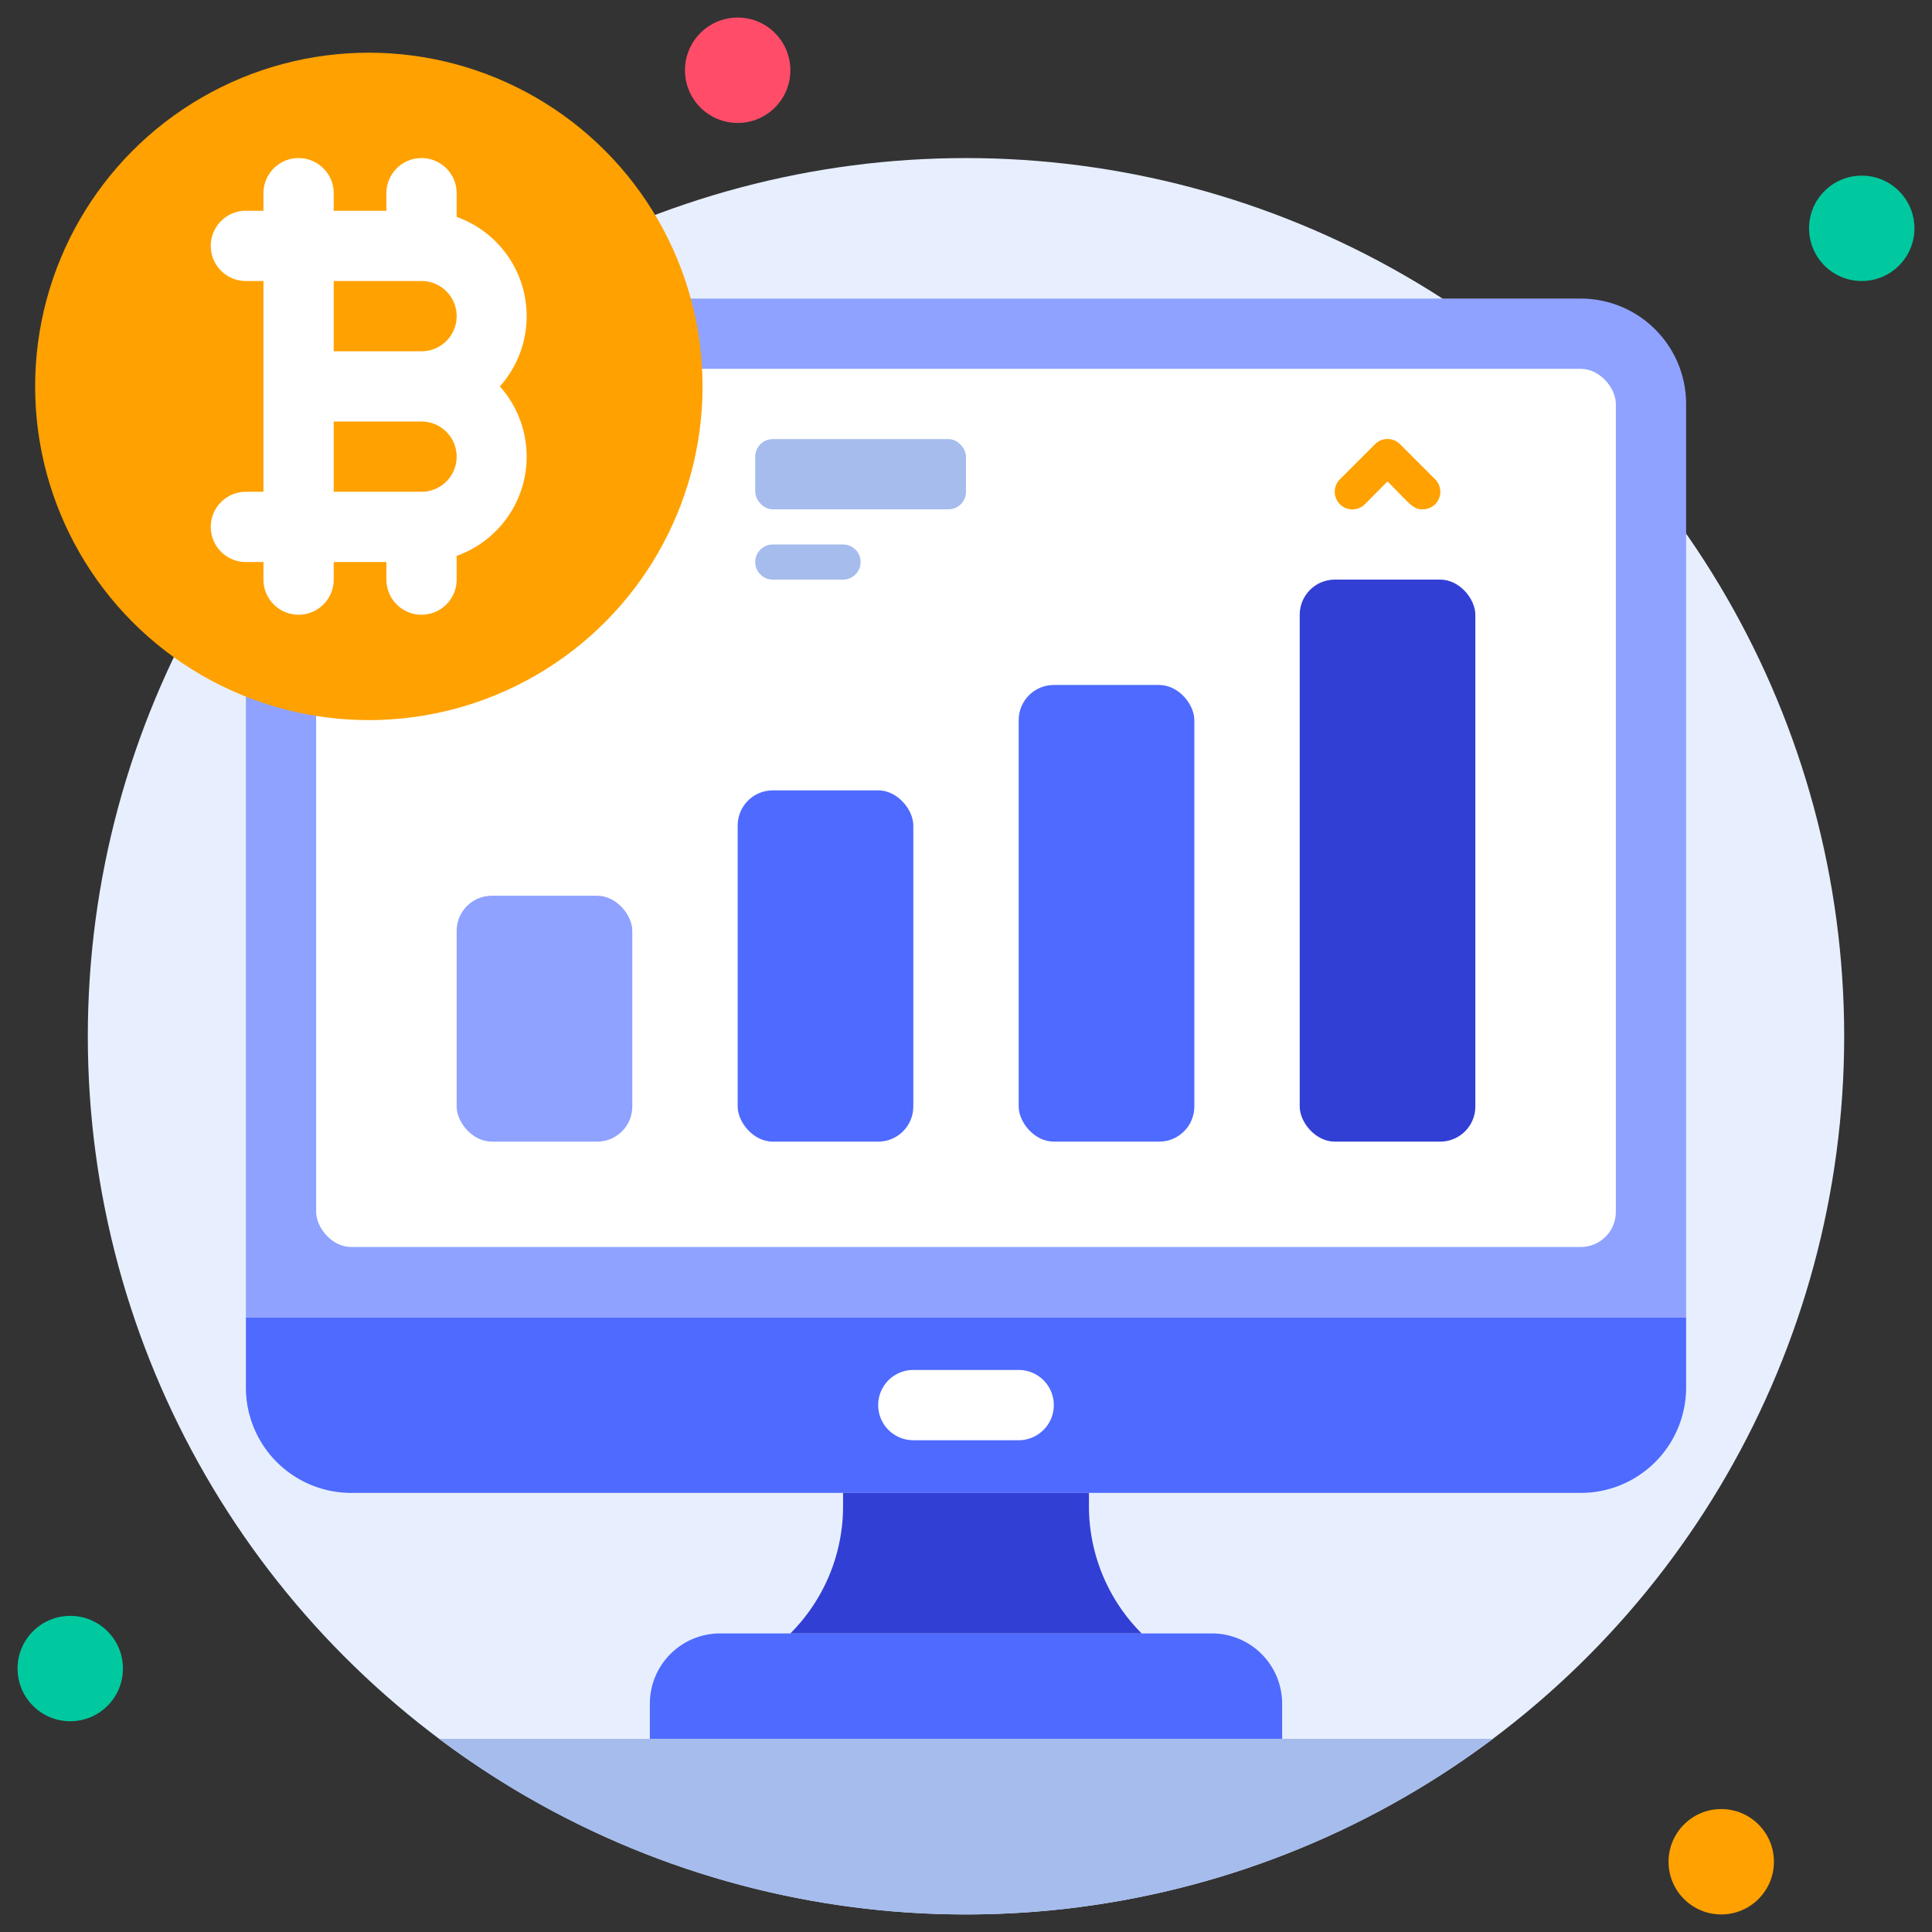 <svg xmlns="http://www.w3.org/2000/svg" version="1.1" xmlns:xlink="http://www.w3.org/1999/xlink" xmlns:svgjs="http://svgjs.com/svgjs" width="120" height="120" x="0" y="0" viewBox="0 0 110 110" style="enable-background:new 0 0 512 512" xml:space="preserve" class=""><rect x="0" y="0" width="110" height="110" fill="#333333" stroke="none"/><g><g data-name="10. Profits"><circle cx="55" cy="59" r="50" fill="#e7efff" data-original="#e7efff" class=""></circle><circle cx="42" cy="4" r="3" fill="#ff4d69" data-original="#ff4d69"></circle><circle cx="106" cy="13" r="3" fill="#00c99f" data-original="#00c99f"></circle><circle cx="98" cy="106" r="3" fill="#ffa100" data-original="#ffa100"></circle><circle cx="4" cy="95" r="3" fill="#00c99f" data-original="#00c99f"></circle><path fill="#4e6aff" d="M41 93h28a4 4 0 0 1 4 4v2H37v-2a4 4 0 0 1 4-4zM14 75h82v4a6 6 0 0 1-6 6H20a6 6 0 0 1-6-6v-4z" data-original="#4e6aff"></path><path fill="#ffffff" d="M58 82h-6a2 2 0 0 1 0-4h6a2 2 0 0 1 0 4z" data-original="#ffffff" class=""></path><path fill="#323fd4" d="M65 93H45a10.23 10.23 0 0 0 3-7.24V85h14v.76A10.25 10.25 0 0 0 65 93z" data-original="#323fd4"></path><path fill="#8fa2ff" d="M20 17h70a6 6 0 0 1 6 6v52H14V23a6 6 0 0 1 6-6z" data-original="#8fa2ff" class=""></path><path fill="#a5bced" d="M85 99a50 50 0 0 1-60 0z" data-original="#a5bced" class=""></path><rect width="74" height="50" x="18" y="21" fill="#ffffff" rx="2" data-original="#ffffff" class=""></rect><circle cx="21" cy="22" r="19" fill="#ffa100" data-original="#ffa100"></circle><path fill="#ffffff" d="M26 12.35V11a2 2 0 0 0-4 0v1h-3v-1a2 2 0 0 0-4 0v1h-1a2 2 0 0 0 0 4h1v12h-1a2 2 0 0 0 0 4h1v1a2 2 0 0 0 4 0v-1h3v1a2 2 0 0 0 4 0v-1.35A6 6 0 0 0 28.46 22 6 6 0 0 0 26 12.35zM19 16h5a2 2 0 0 1 0 4h-5zm5 12h-5v-4h5a2 2 0 0 1 0 4z" data-original="#ffffff" class=""></path><rect width="10" height="14" x="26" y="51" fill="#8fa2ff" rx="2" data-original="#8fa2ff" class=""></rect><rect width="10" height="20" x="42" y="45" fill="#4e6aff" rx="2" data-original="#4e6aff"></rect><rect width="10" height="26" x="58" y="39" fill="#4e6aff" rx="2" data-original="#4e6aff"></rect><rect width="10" height="32" x="74" y="33" fill="#323fd4" rx="2" data-original="#323fd4"></rect><path fill="#ffa100" d="M81 29c-.55 0-.69-.27-2-1.59l-1.29 1.3a1 1 0 0 1-1.42-1.42l2-2a1 1 0 0 1 1.42 0l2 2A1 1 0 0 1 81 29z" data-original="#ffa100"></path><g fill="#a5bced"><rect width="12" height="4" x="43" y="25" rx="1" fill="#a5bced" data-original="#a5bced" class=""></rect><path d="M48 33h-4a1 1 0 0 1 0-2h4a1 1 0 0 1 0 2z" fill="#a5bced" data-original="#a5bced" class=""></path></g></g></g></svg>